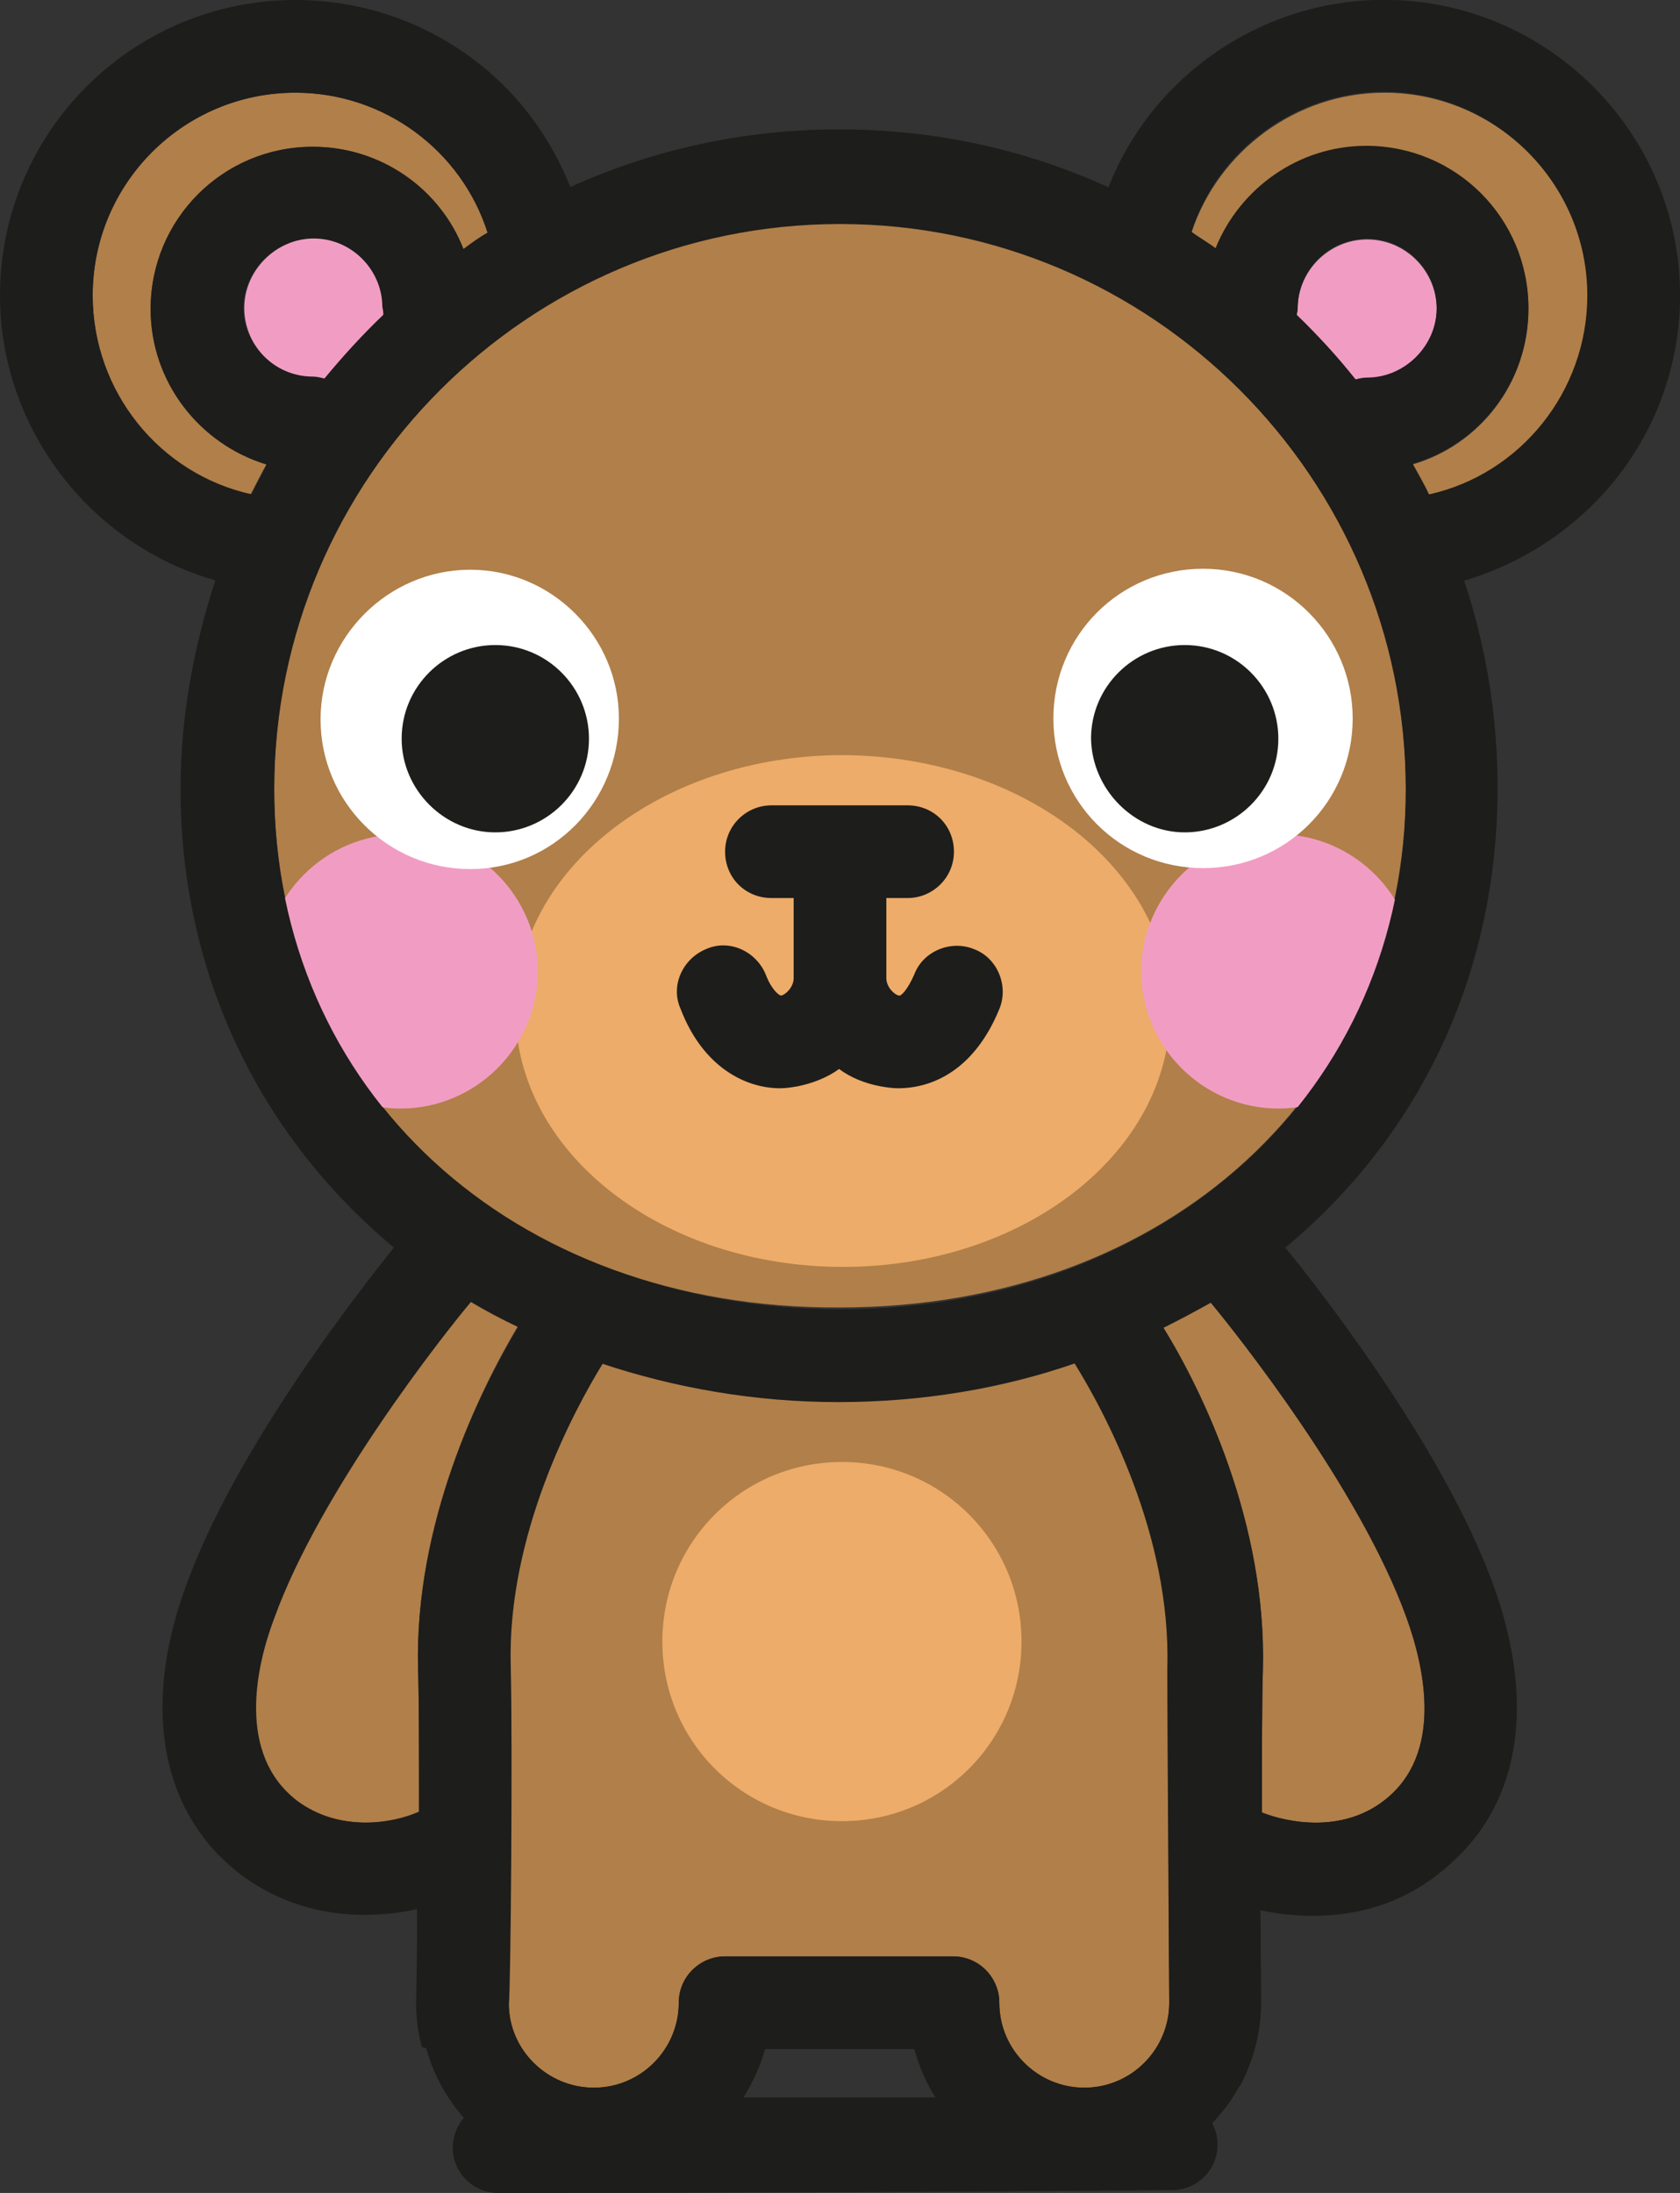<?xml version="1.0" encoding="UTF-8"?> <svg xmlns="http://www.w3.org/2000/svg" xmlns:xlink="http://www.w3.org/1999/xlink" version="1.1" id="Vrstva_1" x="0px" y="0px" viewBox="0 0 174 227.1" style="enable-background:new 0 0 174 227.1;" xml:space="preserve"><rect x="0" y="0" width="174" height="227.1" fill="#333333" stroke="none"/> <style type="text/css"> .st0{fill:none;stroke:#1D1D1B;stroke-width:9.411;stroke-linecap:round;stroke-linejoin:round;stroke-miterlimit:10;} .st1{fill:#1D1D1B;} .st2{fill:#B17F49;} .st3{fill:#F19DC3;} .st4{fill:#EDAC69;} .st5{fill:#FFFFFF;} </style> <path class="st0" d="M150.4,81.6c0-35-28.4-63.4-63.4-63.4S23.6,46.6,23.6,81.6S52,140.3,87,140.3C122,140.4,150.4,116.6,150.4,81.6 z"></path> <path class="st1" d="M60.9,76.5c0-5.3-4.3-9.7-9.7-9.7c-5.3,0-9.7,4.3-9.7,9.7c0,5.3,4.3,9.7,9.7,9.7S60.9,81.8,60.9,76.5"></path> <path class="st1" d="M132.3,76.5c0-5.3-4.3-9.7-9.7-9.7c-5.3,0-9.7,4.3-9.7,9.7c0,5.3,4.3,9.7,9.7,9.7 C128,86.2,132.3,81.8,132.3,76.5"></path> <path class="st0" d="M51.6,222.4c23.3,0,46.5-0.1,69.8-0.3"></path> <line class="st0" x1="79.9" y1="88.1" x2="94" y2="88.1"></line> <path class="st0" d="M87,89.4v11.9c0,5.9-8.4,10.7-12.2,1.3"></path> <path class="st0" d="M87,89.4v11.9c0,5.9,8.4,10.7,12.2,1.3"></path> <path class="st0" d="M60.1,136.2c0,0-12.5,17.3-11.9,36.5c0.2,7.7,0,34.6,0,34.6c0,7.4,6,13.5,13.5,13.5c7.4,0,13.5-6,13.5-13.5 h23.7c0,7.4,6,13.5,13.5,13.5c7.4,0,13.5-6,13.5-13.5c0,0-0.2-26.9,0-34.6c0.6-19.3-11.9-36.5-11.9-36.5"></path> <path class="st0" d="M45.5,131.1c0,0-16,19-21.7,34.8c-3.4,9.5-3.1,18.9,4.1,24.3c6.4,4.9,14.9,3.4,18.9,1"></path> <path class="st0" d="M128.6,131.1c0,0,16,19,21.7,34.8c3.4,9.5,3.1,18.9-4.1,24.3c-6.4,4.9-14.9,3.4-18.9,1"></path> <path class="st0" d="M56,25.4C53.5,13.6,43.2,4.8,30.6,4.8C16.4,4.8,4.8,16.4,4.8,30.6c0,12.5,8.9,22.9,20.7,25.3"></path> <path class="st0" d="M44.5,32c0-6.6-5.4-12-12-12s-12,5.4-12,12s5.4,12,12,12"></path> <path class="st0" d="M118.1,25.4c2.4-11.8,12.8-20.7,25.3-20.7c14.2,0,25.9,11.6,25.9,25.9c0,12.5-8.9,22.9-20.7,25.3"></path> <path class="st0" d="M129.6,32c0-6.6,5.4-12,12-12c6.6,0,12,5.4,12,12s-5.4,12-12,12"></path> <path class="st2" d="M52.9,172.6c-0.4-13.6,6.5-26.5,9.6-31.5c7.5,2.5,15.8,4,24.5,4s17-1.4,24.5-4c3.1,5,10,17.8,9.6,31.5 c-0.2,7.7,0,33.7,0,34.8c0,4.8-3.9,8.8-8.8,8.8c-4.8,0-8.8-3.9-8.8-8.8c0-2.6-2.1-4.8-4.8-4.8H75.1c-2.6,0-4.8,2.1-4.8,4.8 c0,4.8-3.9,8.8-8.8,8.8c-4.8,0-8.8-3.9-8.8-8.7C52.9,206.3,53.1,180.4,52.9,172.6"></path> <path class="st2" d="M145.7,167.6c1.8,5,3.9,14.1-2.4,18.9c-4.3,3.3-9.8,2.3-12.6,1.2c0-6,0-11.8,0.1-14.8 c0.4-15.2-6.3-28.9-10.3-35.4c1.6-0.8,3.3-1.7,4.9-2.6C127.9,137.9,140.9,154.2,145.7,167.6"></path> <path class="st3" d="M140.4,39.3c-1.8-2.3-3.9-4.6-6.1-6.6c0-0.2,0.1-0.4,0.1-0.7c0-4,3.3-7.2,7.2-7.2c4,0,7.2,3.3,7.2,7.2 s-3.3,7.2-7.2,7.2C141.1,39.1,140.8,39.2,140.4,39.3"></path> <path class="st2" d="M143.4,9.6c11.6,0,21.1,9.5,21.1,21.1c0,9.9-6.9,18.4-16.5,20.6c-0.5-1.1-1.1-2.1-1.7-3.2c6.9-2,12-8.4,12-16.1 c0-9.3-7.5-16.8-16.8-16.8c-7,0-13.1,4.4-15.6,10.6c-0.8-0.6-1.7-1.1-2.5-1.7C126.2,15.6,134.3,9.6,143.4,9.6"></path> <path class="st2" d="M9.6,30.6C9.6,19,19,9.6,30.6,9.6c9.2,0,17.2,6,19.9,14.5c-0.9,0.5-1.7,1.1-2.5,1.7 c-2.4-6.2-8.5-10.6-15.6-10.6c-9.3,0-16.8,7.5-16.8,16.8c0,7.6,5.1,14,12,16.1c-0.6,1-1.1,2.1-1.7,3.2C16.5,49.1,9.6,40.5,9.6,30.6"></path> <path class="st3" d="M33.7,39.3c-0.4-0.1-0.8-0.2-1.2-0.2c-4,0-7.2-3.3-7.2-7.2s3.3-7.2,7.2-7.2s7.2,3.3,7.2,7.2 c0,0.2,0,0.5,0.1,0.7C37.6,34.7,35.5,36.9,33.7,39.3"></path> <path class="st2" d="M28.4,81.6C28.4,49.4,54.7,23,87,23c32.3,0,58.6,26.3,58.6,58.6c0,31.2-24.6,53.8-58.6,53.8 C53,135.6,28.4,112.9,28.4,81.6"></path> <path class="st2" d="M30.7,186.5c-6.3-4.8-4.3-13.9-2.4-18.9c4.8-13.3,17.7-29.6,20.4-32.8c1.5,0.9,3.2,1.8,4.9,2.6 c-3.9,6.6-10.7,20.3-10.3,35.4c0.1,3,0.1,8.8,0.1,14.8C40.5,188.9,35,189.7,30.7,186.5"></path> <path class="st4" d="M105.8,170c0-10.3-8.3-18.6-18.6-18.6s-18.6,8.3-18.6,18.6c0,10.3,8.3,18.6,18.6,18.6S105.8,180.3,105.8,170"></path> <path class="st4" d="M121.2,104.7c0,14.7-15.2,26.5-33.9,26.5s-33.9-11.8-33.9-26.5s15.2-26.5,33.9-26.5 C106.1,78.3,121.2,90.1,121.2,104.7"></path> <path class="st3" d="M55.7,100.6c0-7.8-6.4-14.2-14.2-14.2s-14.2,6.4-14.2,14.2s6.4,14.2,14.2,14.2S55.7,108.4,55.7,100.6"></path> <path class="st3" d="M146.6,100.6c0-7.8-6.4-14.2-14.2-14.2c-7.8,0-14.2,6.4-14.2,14.2s6.4,14.2,14.2,14.2 C140.2,114.8,146.6,108.4,146.6,100.6"></path> <path class="st5" d="M64.1,74.4C64.1,66,57.2,59,48.7,59S33.2,66,33.2,74.5S40.1,90,48.7,90S64.1,83,64.1,74.4"></path> <path class="st5" d="M140.1,74.4c0-8.5-6.9-15.5-15.5-15.5s-15.5,6.9-15.5,15.5s6.9,15.5,15.5,15.5S140.1,83,140.1,74.4"></path> <path class="st1" d="M51.3,86.2c5.3,0,9.7-4.3,9.7-9.7c0-5.3-4.3-9.7-9.7-9.7c-5.3,0-9.7,4.3-9.7,9.7C41.6,81.8,46,86.2,51.3,86.2"></path> <path class="st1" d="M122.7,86.2c5.3,0,9.7-4.3,9.7-9.7c0-5.3-4.3-9.7-9.7-9.7c-5.3,0-9.7,4.3-9.7,9.7 C113.1,81.8,117.5,86.2,122.7,86.2"></path> <path class="st1" d="M173.9,30.6c0-16.9-13.7-30.6-30.6-30.6c-12.7,0-24,7.9-28.5,19.4c-8.5-3.9-17.9-6-27.9-6 c-9.9,0-19.3,2.1-27.9,6C54.7,7.9,43.4,0,30.6,0C13.7,0,0,13.7,0,30.6c0,13.7,9.3,25.8,22.3,29.5c-2.2,6.8-3.6,14-3.6,21.6 c0,19.3,8.3,36,22.1,47.5c-3.6,4.5-16.5,20.9-21.6,35.2c-4.6,12.7-2.4,23.5,5.7,29.7c4.1,3.1,8.7,4.2,12.8,4.2 c1.9,0,3.8-0.2,5.5-0.6c0,5.4-0.1,9.6-0.1,9.7c0,1.6,0.2,3.2,0.6,4.6c2.2,0.4,4.3,2.3,4.8,4.4c0.4,1.6,0.2,3.2-0.6,4.5 c0.1,0.1,0.2,0.2,0.3,0.3c1.5,1.1,3.2,2.2,4.8,3.5c1.1,0.9,2.2,1.6,3.5,2.1H115c1.2-0.3,2.4-0.6,3.7-1c3.2-3.4,6.5-6.6,9.8-9.9 c1.3-2.5,2.1-5.4,2.1-8.4c0-0.1,0-4.2-0.1-9.7c1.7,0.4,3.6,0.6,5.5,0.6c4.3,0,8.8-1.1,12.8-4.2c8.1-6.2,10.2-17.1,5.7-29.7 c-5.1-14.4-17.9-30.7-21.6-35.2c13.7-11.4,22.1-28.2,22.1-47.5c0-7.5-1.2-14.8-3.6-21.6C164.7,56.4,173.9,44.4,173.9,30.6z M26.1,51.2C16.5,49.1,9.6,40.5,9.6,30.6C9.6,19,19,9.6,30.6,9.6c9.2,0,17.2,6,19.9,14.5c-0.9,0.5-1.7,1.1-2.5,1.7 c-2.4-6.2-8.5-10.6-15.6-10.6c-9.3,0-16.8,7.5-16.8,16.8c0,7.6,5.1,14,12,16.1C27.2,49.1,26.6,50.1,26.1,51.2z M39.7,32.6 c-2.1,2-4.2,4.3-6.1,6.6c-0.4-0.1-0.8-0.2-1.2-0.2c-4,0-7.2-3.3-7.2-7.2s3.3-7.2,7.2-7.2s7.2,3.3,7.2,7.2 C39.7,32.2,39.7,32.4,39.7,32.6z M43.3,172.9c0.1,3,0.1,8.8,0.1,14.8c-2.8,1.2-8.3,2-12.6-1.2c-6.3-4.8-4.3-13.9-2.4-18.9 c4.8-13.3,17.7-29.6,20.4-32.8c1.5,0.9,3.2,1.8,4.9,2.6C49.7,144,42.9,157.8,43.3,172.9z M77,217.2c0.9-1.5,1.7-3.2,2.2-5h15.5 c0.5,1.8,1.2,3.5,2.2,5H77z M121.1,207.4c0,4.8-3.9,8.8-8.8,8.8c-4.8,0-8.8-3.9-8.8-8.8c0-2.6-2.1-4.8-4.8-4.8H75.1 c-2.6,0-4.8,2.1-4.8,4.8c0,4.8-3.9,8.8-8.8,8.8c-4.8,0-8.8-3.9-8.8-8.7c0-1.1,0.2-27.1,0-34.8c-0.4-13.6,6.5-26.5,9.6-31.5 c7.5,2.5,15.8,4,24.5,4s17-1.4,24.5-4c3.1,5,10,17.8,9.6,31.5C120.9,180.4,121.1,206.3,121.1,207.4z M145.7,167.6 c1.8,5,3.9,14.1-2.4,18.9c-4.3,3.3-9.8,2.3-12.6,1.2c0-6,0-11.8,0.1-14.8c0.4-15.2-6.3-28.9-10.3-35.4c1.6-0.8,3.3-1.7,4.9-2.6 C127.9,137.9,140.9,154.2,145.7,167.6z M87,135.6c-34,0-58.6-22.7-58.6-53.8c0-32.3,26.3-58.6,58.6-58.6s58.6,26.3,58.6,58.6 C145.7,112.9,120.9,135.6,87,135.6z M134.3,32.6c0-0.2,0.1-0.4,0.1-0.7c0-4,3.3-7.2,7.2-7.2c4,0,7.2,3.3,7.2,7.2s-3.3,7.2-7.2,7.2 c-0.4,0-0.8,0.1-1.2,0.2C138.4,36.9,136.5,34.7,134.3,32.6z M148,51.2c-0.5-1.1-1.1-2.1-1.7-3.2c6.9-2,12-8.4,12-16.1 c0-9.3-7.5-16.8-16.8-16.8c-7,0-13.1,4.4-15.6,10.6c-0.8-0.6-1.7-1.1-2.5-1.7c2.7-8.5,10.9-14.5,19.9-14.5 c11.6,0,21.1,9.5,21.1,21.1C164.4,40.5,157.5,49.1,148,51.2z"></path> <path class="st1" d="M80.8,112.7c0.6,0,1.2-0.1,1.8-0.2c1.5-0.3,3.1-0.9,4.3-1.8c1.2,0.9,2.7,1.5,4.3,1.8c0.6,0.1,1.2,0.2,1.8,0.2 c3.8,0,8-2.1,10.5-8.2c1-2.4-0.2-5.3-2.6-6.2c-2.4-1-5.3,0.2-6.2,2.6c-0.7,1.6-1.4,2.3-1.6,2.2c-0.5-0.1-1.3-0.9-1.3-1.8v-8.3H94 c2.6,0,4.8-2.1,4.8-4.8s-2.1-4.8-4.8-4.8H79.9c-2.6,0-4.8,2.1-4.8,4.8s2.1,4.8,4.8,4.8h2.3v8.3c0,0.9-0.8,1.7-1.3,1.8 c-0.2,0-1-0.6-1.6-2.2c-1-2.4-3.8-3.7-6.2-2.6c-2.4,1-3.7,3.8-2.6,6.2C72.8,110.5,77.2,112.7,80.8,112.7"></path> </svg> 